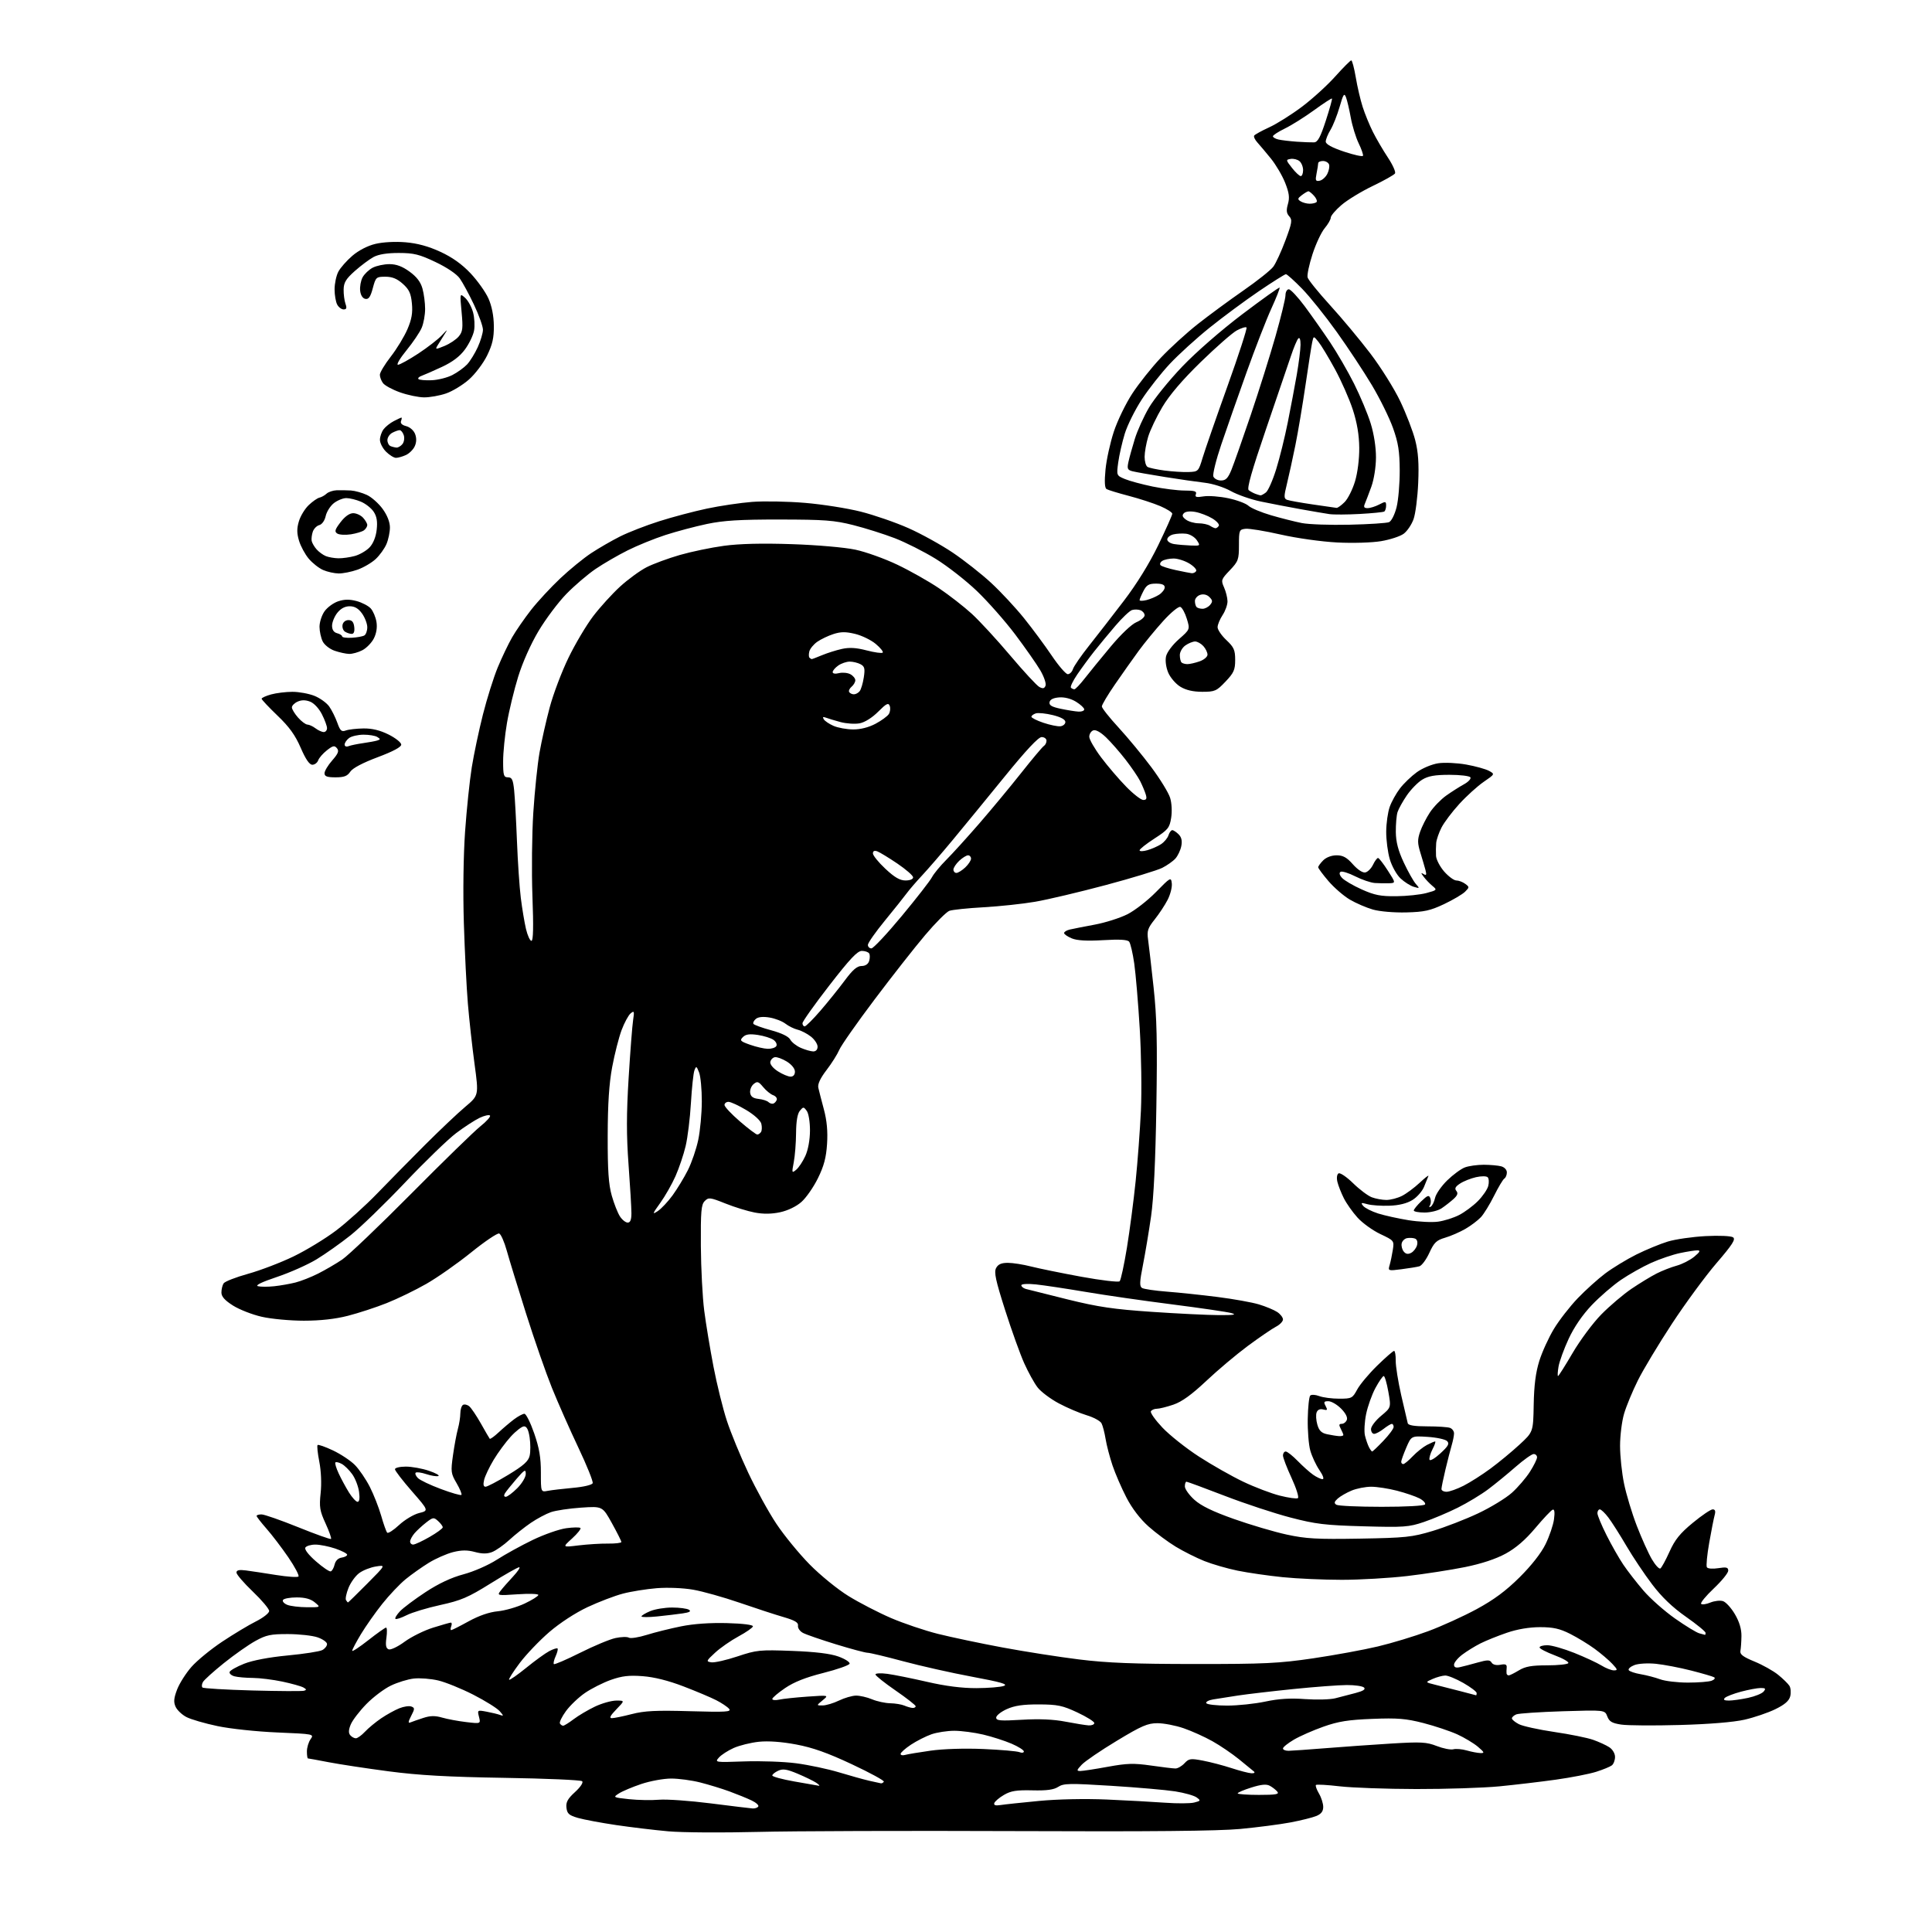 <?xml version="1.0" encoding="UTF-8" standalone="no"?>
<svg 
  version="1.1" 
  xmlns="http://www.w3.org/2000/svg" 
  xmlns:xlink="http://www.w3.org/1999/xlink" 
  xmlns:svg="http://www.w3.org/2000/svg"
  xmlns:rdf="http://www.w3.org/1999/02/22-rdf-syntax-ns#"
  xmlns:cc="http://creativecommons.org/ns#"
  xmlns:dc="http://purl.org/dc/elements/1.1/"
  viewBox="0 0 768 768"
  width="768"
  height="768"
>
<style>svg {background-color: white; }</style>"
<path stroke="none" fill="black" fill-rule="evenodd" d="M301.00,728.22C286.98,728.57 271.09,728.47 265.69,727.98C260.30,727.50 250.97,726.38 244.97,725.50C238.97,724.61 232.13,723.33 229.78,722.66C226.19,721.62 225.45,720.97 225.17,718.60C224.92,716.40 225.66,715.03 228.59,712.36C230.79,710.34 231.95,708.57 231.41,708.06C230.91,707.58 217.00,706.98 200.50,706.72C177.99,706.36 166.51,705.71 154.50,704.13C145.70,702.97 134.97,701.34 130.66,700.51C126.35,699.68 122.64,699.00 122.41,699.00C122.19,699.00 122.00,697.75 122.00,696.22C122.00,694.69 122.65,692.51 123.45,691.37C124.90,689.31 124.82,689.30 110.20,688.68C102.03,688.34 91.46,687.21 86.42,686.14C81.42,685.09 75.89,683.48 74.12,682.56C72.36,681.65 70.42,679.81 69.81,678.48C68.95,676.59 69.08,675.09 70.40,671.61C71.34,669.17 73.91,665.11 76.12,662.60C78.33,660.09 83.82,655.59 88.32,652.60C92.82,649.61 98.86,645.97 101.75,644.53C104.64,643.08 107.00,641.22 107.00,640.40C107.00,639.57 104.08,636.10 100.50,632.68C96.92,629.26 94.00,625.86 94.00,625.13C94.00,624.16 95.05,623.92 97.75,624.27C99.81,624.54 105.20,625.35 109.72,626.08C114.24,626.80 118.25,627.08 118.64,626.69C119.03,626.31 117.22,622.88 114.63,619.08C112.03,615.29 108.13,610.16 105.95,607.69C103.78,605.21 102.00,602.92 102.00,602.60C102.00,602.27 102.88,602.00 103.96,602.00C105.05,602.00 111.60,604.29 118.54,607.09C125.47,609.89 131.35,611.99 131.59,611.75C131.83,611.50 130.85,608.73 129.41,605.58C127.10,600.55 126.87,599.07 127.46,593.52C127.87,589.73 127.65,584.73 126.93,581.07C126.27,577.70 125.96,574.71 126.24,574.42C126.52,574.14 129.28,575.11 132.37,576.57C135.46,578.03 139.38,580.64 141.08,582.36C142.79,584.09 145.45,588.00 147.01,591.05C148.56,594.11 150.59,599.28 151.53,602.55C152.46,605.82 153.53,608.84 153.91,609.25C154.29,609.66 156.42,608.29 158.65,606.21C160.89,604.13 164.46,601.99 166.59,601.46C170.46,600.50 170.46,600.50 163.73,592.79C160.03,588.55 157.00,584.62 157.00,584.04C157.00,583.47 158.94,583.00 161.32,583.00C163.70,583.00 167.85,583.75 170.55,584.67C173.25,585.59 174.91,586.53 174.24,586.75C173.57,586.98 171.41,586.63 169.44,585.98C167.48,585.33 165.59,585.08 165.24,585.42C164.90,585.77 165.30,586.73 166.13,587.56C166.96,588.39 171.07,590.35 175.27,591.91C179.47,593.48 183.14,594.53 183.42,594.25C183.70,593.97 182.84,591.88 181.51,589.60C179.24,585.74 179.15,585.01 180.07,578.48C180.61,574.64 181.49,569.92 182.02,568.00C182.55,566.08 182.99,563.29 182.99,561.81C183.00,560.33 183.47,558.83 184.04,558.47C184.62,558.12 185.74,558.37 186.54,559.03C187.33,559.69 189.41,562.77 191.16,565.87C192.90,568.97 194.48,571.69 194.68,571.93C194.87,572.17 196.49,571.01 198.26,569.35C200.04,567.69 202.80,565.36 204.38,564.17C205.97,562.98 207.81,562.00 208.46,562.00C209.12,562.00 210.86,565.49 212.34,569.75C214.37,575.62 215.02,579.40 215.01,585.33C215.00,593.16 215.00,593.16 217.75,592.63C219.26,592.34 223.80,591.81 227.82,591.44C232.00,591.07 235.34,590.27 235.60,589.59C235.85,588.94 233.29,582.57 229.91,575.45C226.53,568.33 221.81,557.65 219.41,551.72C217.02,545.79 212.39,532.52 209.14,522.22C205.88,511.92 202.42,500.65 201.45,497.16C200.48,493.67 199.13,490.60 198.44,490.34C197.76,490.08 192.77,493.44 187.35,497.81C181.93,502.19 173.90,507.82 169.50,510.34C165.10,512.86 157.99,516.31 153.70,518.01C149.41,519.72 142.47,521.98 138.29,523.05C133.27,524.34 127.31,525.00 120.79,525.00C115.35,525.00 107.82,524.30 104.06,523.44C100.29,522.59 95.14,520.57 92.61,518.97C89.32,516.88 88.00,515.39 88.02,513.77C88.02,512.52 88.41,510.90 88.88,510.17C89.34,509.43 93.72,507.72 98.61,506.36C103.50,505.00 111.62,501.90 116.66,499.46C121.70,497.03 129.35,492.37 133.66,489.11C137.97,485.84 145.32,479.21 150.00,474.36C154.68,469.52 163.24,460.82 169.03,455.03C174.83,449.24 181.99,442.46 184.95,439.97C190.33,435.44 190.33,435.44 188.64,422.97C187.71,416.11 186.52,405.32 185.99,399.00C185.46,392.68 184.74,378.27 184.39,367.00C184.01,354.81 184.21,340.01 184.88,330.50C185.50,321.70 186.70,310.23 187.54,305.00C188.38,299.77 190.38,290.32 191.98,284.00C193.58,277.68 196.22,269.28 197.85,265.33C199.48,261.39 202.07,255.99 203.59,253.33C205.12,250.68 208.52,245.76 211.14,242.41C213.77,239.06 218.98,233.44 222.72,229.91C226.46,226.38 231.99,221.87 235.01,219.88C238.03,217.89 243.20,214.90 246.50,213.25C249.80,211.59 256.77,208.88 262.00,207.22C267.23,205.55 275.77,203.29 281.00,202.18C286.23,201.07 294.32,199.87 299.00,199.51C303.68,199.15 313.12,199.32 320.00,199.90C326.88,200.47 336.87,202.05 342.21,203.40C347.56,204.76 356.07,207.70 361.13,209.95C366.18,212.19 374.09,216.56 378.70,219.66C383.30,222.76 390.19,228.18 394.01,231.72C397.83,235.25 403.69,241.55 407.04,245.71C410.38,249.86 415.36,256.58 418.09,260.63C420.82,264.68 423.69,268.00 424.46,268.00C425.23,268.00 426.16,267.09 426.51,265.97C426.86,264.85 429.73,260.69 432.88,256.72C436.03,252.75 442.25,244.73 446.71,238.89C451.86,232.15 456.85,224.07 460.41,216.74C463.48,210.39 466.00,204.75 466.00,204.22C466.00,203.68 463.86,202.33 461.25,201.20C458.63,200.08 453.00,198.24 448.72,197.12C444.44,196.00 440.46,194.78 439.86,194.41C439.13,193.96 439.00,191.39 439.46,186.62C439.84,182.70 441.33,175.94 442.76,171.60C444.19,167.25 447.49,160.45 450.08,156.48C452.67,152.51 457.78,146.09 461.43,142.23C465.08,138.36 471.68,132.34 476.10,128.85C480.53,125.36 488.69,119.35 494.24,115.50C499.79,111.65 505.16,107.38 506.17,106.00C507.19,104.62 509.35,99.92 510.98,95.55C513.60,88.53 513.78,87.41 512.49,85.99C511.38,84.76 511.26,83.59 511.97,81.11C512.70,78.55 512.46,76.70 510.87,72.67C509.75,69.83 507.19,65.48 505.18,63.00C503.17,60.53 500.75,57.64 499.80,56.60C498.85,55.55 498.29,54.34 498.55,53.91C498.82,53.48 501.51,52.00 504.52,50.62C507.54,49.24 513.40,45.55 517.55,42.43C521.71,39.30 527.67,33.88 530.80,30.37C533.94,26.87 536.79,24.00 537.15,24.00C537.50,24.00 538.31,27.04 538.94,30.75C539.56,34.46 540.80,39.75 541.68,42.50C542.56,45.25 544.39,49.71 545.74,52.42C547.10,55.13 549.78,59.71 551.70,62.61C553.62,65.50 554.90,68.35 554.54,68.94C554.18,69.52 550.20,71.76 545.69,73.92C541.19,76.08 535.59,79.49 533.25,81.50C530.91,83.51 529.00,85.76 529.00,86.50C529.00,87.24 527.91,89.14 526.58,90.72C525.25,92.30 523.07,96.95 521.74,101.05C520.41,105.15 519.53,109.30 519.79,110.27C520.04,111.24 524.04,116.19 528.67,121.27C533.31,126.35 540.53,135.00 544.72,140.50C548.91,146.00 554.28,154.57 556.64,159.55C559.01,164.53 561.68,171.48 562.57,174.98C563.77,179.66 564.09,184.18 563.76,191.93C563.51,197.74 562.68,204.26 561.90,206.40C561.13,208.55 559.37,211.15 557.99,212.17C556.61,213.20 552.56,214.52 548.99,215.12C545.34,215.73 537.69,215.96 531.50,215.64C525.34,215.32 515.48,213.94 509.09,212.49C502.81,211.06 496.51,210.03 495.09,210.20C492.62,210.49 492.50,210.78 492.50,216.69C492.50,222.45 492.24,223.16 488.88,226.69C485.42,230.32 485.31,230.64 486.58,233.50C487.31,235.15 487.93,237.62 487.95,239.00C487.97,240.38 487.09,242.85 486.00,244.50C484.91,246.15 484.01,248.32 484.01,249.32C484.00,250.32 485.57,252.62 487.50,254.44C490.51,257.28 491.00,258.38 491.00,262.33C491.00,266.28 490.47,267.47 487.15,270.96C483.59,274.71 482.92,275.00 477.90,275.00C474.25,274.99 471.43,274.34 469.19,272.97C467.37,271.86 465.21,269.34 464.38,267.37C463.50,265.26 463.15,262.61 463.52,260.92C463.88,259.28 466.08,256.34 468.61,254.11C473.07,250.19 473.07,250.19 471.78,245.98C471.08,243.66 469.92,241.54 469.21,241.26C468.49,240.98 465.48,243.45 462.39,246.86C459.35,250.22 454.96,255.56 452.64,258.73C450.32,261.90 446.08,267.91 443.21,272.07C440.34,276.23 438.00,280.17 438.00,280.82C438.00,281.46 441.00,285.26 444.68,289.25C448.35,293.24 454.20,300.32 457.69,305.00C461.17,309.68 464.53,315.14 465.14,317.15C465.79,319.26 465.96,322.64 465.55,325.15C464.92,329.09 464.29,329.86 458.93,333.32C455.67,335.43 453.00,337.53 453.00,338.01C453.00,338.48 454.41,338.46 456.12,337.96C457.84,337.47 460.28,336.39 461.55,335.56C462.81,334.73 464.14,333.14 464.49,332.03C464.85,330.91 465.52,330.00 466.00,330.00C466.47,330.00 467.61,330.75 468.52,331.66C469.68,332.83 470.00,334.24 469.58,336.35C469.25,338.01 468.19,340.23 467.24,341.29C466.28,342.35 463.93,344.01 462.00,344.99C460.07,345.96 449.95,349.05 439.50,351.84C429.05,354.63 416.45,357.61 411.50,358.46C406.55,359.31 397.32,360.29 391.00,360.65C384.68,361.00 378.55,361.64 377.38,362.07C376.22,362.50 371.90,366.82 367.79,371.68C363.67,376.53 354.61,388.07 347.64,397.33C340.67,406.58 334.36,415.58 333.63,417.33C332.89,419.07 330.61,422.70 328.55,425.38C326.06,428.63 324.98,430.97 325.29,432.38C325.55,433.55 326.55,437.42 327.50,440.98C328.70,445.46 329.09,449.70 328.77,454.70C328.42,460.17 327.53,463.52 325.13,468.38C323.39,471.93 320.43,476.17 318.56,477.81C316.52,479.61 313.14,481.23 310.12,481.88C306.73,482.61 303.42,482.65 300.01,482.00C297.22,481.47 291.98,479.86 288.37,478.41C282.26,475.97 281.67,475.90 280.15,477.43C278.74,478.83 278.52,481.48 278.60,495.29C278.66,504.20 279.26,515.77 279.94,521.00C280.61,526.23 282.28,536.26 283.63,543.30C284.98,550.34 287.38,560.02 288.95,564.80C290.52,569.59 294.34,578.86 297.43,585.42C300.52,591.98 305.55,601.12 308.62,605.73C311.69,610.34 317.64,617.61 321.85,621.89C326.06,626.17 333.00,631.82 337.30,634.46C341.59,637.11 349.17,641.02 354.14,643.17C359.12,645.31 367.54,648.16 372.85,649.49C378.16,650.82 389.70,653.25 398.50,654.89C407.30,656.53 421.02,658.68 429.00,659.66C440.12,661.04 450.83,661.46 475.00,661.47C502.67,661.49 508.39,661.21 522.00,659.21C530.52,657.95 542.10,655.83 547.73,654.49C553.35,653.15 562.35,650.42 567.73,648.42C573.10,646.43 581.77,642.48 587.00,639.65C593.85,635.93 598.61,632.41 604.06,627.00C608.78,622.32 612.66,617.36 614.39,613.81C615.92,610.68 617.43,606.24 617.74,603.93C618.11,601.14 617.94,599.86 617.22,600.12C616.62,600.33 613.52,603.61 610.32,607.42C606.35,612.14 602.59,615.38 598.50,617.61C594.63,619.72 588.91,621.61 582.36,622.94C576.79,624.07 566.44,625.67 559.37,626.50C552.30,627.32 540.59,628.00 533.36,628.00C526.13,628.00 515.55,627.53 509.86,626.95C504.16,626.37 496.12,625.21 492.00,624.37C487.88,623.53 481.90,621.80 478.72,620.53C475.54,619.25 470.45,616.70 467.40,614.85C464.35,613.01 459.48,609.39 456.58,606.81C453.24,603.84 450.01,599.61 447.78,595.31C445.84,591.56 443.34,585.80 442.23,582.50C441.13,579.20 439.89,574.48 439.49,572.00C439.09,569.52 438.36,566.73 437.87,565.78C437.37,564.84 434.71,563.40 431.96,562.58C429.21,561.76 424.23,559.64 420.89,557.86C417.55,556.08 413.74,553.21 412.43,551.49C411.11,549.77 408.74,545.47 407.15,541.93C405.55,538.39 402.14,528.89 399.56,520.81C395.77,508.93 395.08,505.72 395.97,504.06C396.76,502.57 398.06,502.00 400.64,502.00C402.60,502.00 406.75,502.65 409.86,503.45C412.96,504.24 421.97,506.08 429.87,507.53C437.78,508.97 444.62,509.78 445.08,509.32C445.55,508.85 446.84,502.86 447.97,495.99C449.09,489.12 450.65,477.20 451.44,469.50C452.23,461.80 453.17,449.20 453.53,441.50C453.89,433.80 453.68,419.18 453.07,409.00C452.46,398.82 451.47,387.12 450.88,383.00C450.29,378.88 449.37,374.97 448.85,374.33C448.18,373.52 445.06,373.34 438.50,373.73C432.04,374.11 428.16,373.89 426.05,373.02C424.37,372.33 423.00,371.37 423.00,370.90C423.00,370.42 424.01,369.80 425.25,369.51C426.49,369.22 430.94,368.34 435.15,367.56C439.36,366.78 445.21,364.92 448.15,363.44C451.09,361.96 456.20,357.99 459.50,354.62C465.32,348.68 465.51,348.58 465.81,351.17C465.98,352.64 465.24,355.57 464.16,357.67C463.08,359.78 460.76,363.30 459.00,365.50C456.25,368.95 455.89,370.05 456.38,373.50C456.69,375.70 457.68,384.25 458.57,392.50C459.87,404.49 460.09,414.02 459.67,440.00C459.32,461.59 458.62,476.19 457.57,483.50C456.70,489.55 455.25,498.26 454.34,502.84C453.00,509.60 452.93,511.34 453.98,511.99C454.69,512.43 459.15,513.08 463.89,513.45C468.62,513.81 477.68,514.77 484.00,515.57C490.32,516.37 497.72,517.70 500.44,518.52C503.16,519.34 506.42,520.70 507.69,521.53C508.96,522.36 510.00,523.70 510.00,524.50C510.00,525.30 508.73,526.61 507.17,527.41C505.62,528.22 500.60,531.65 496.03,535.03C491.46,538.42 484.01,544.69 479.48,548.97C473.67,554.43 469.81,557.22 466.44,558.37C463.80,559.27 460.85,560.00 459.88,560.00C458.91,560.00 457.84,560.45 457.50,561.00C457.16,561.55 459.22,564.46 462.07,567.48C464.92,570.49 471.45,575.68 476.59,579.01C481.73,582.34 489.66,586.84 494.22,589.01C498.77,591.18 505.31,593.67 508.75,594.54C512.19,595.41 515.42,595.86 515.93,595.54C516.44,595.23 515.31,591.63 513.43,587.55C511.54,583.47 510.00,579.43 510.00,578.57C510.00,577.70 510.50,577.00 511.10,577.00C511.71,577.00 513.84,578.69 515.85,580.75C517.86,582.81 520.62,585.28 522.00,586.24C523.38,587.20 525.05,587.99 525.72,587.99C526.45,588.00 525.95,586.54 524.47,584.36C523.11,582.36 521.49,578.87 520.86,576.61C520.22,574.35 519.77,568.70 519.85,564.05C519.93,559.40 520.38,555.22 520.84,554.76C521.30,554.30 522.90,554.39 524.40,554.96C525.90,555.53 529.47,556.00 532.34,556.00C537.30,556.00 537.64,555.83 539.51,552.35C540.59,550.35 544.17,546.07 547.47,542.85C550.77,539.63 553.79,537.00 554.17,537.00C554.56,537.00 554.85,538.76 554.82,540.90C554.79,543.05 555.78,549.24 557.01,554.65C558.25,560.07 559.41,565.06 559.60,565.75C559.83,566.61 562.28,567.00 567.39,567.00C571.48,567.00 575.55,567.27 576.42,567.61C577.29,567.94 578.00,568.92 578.00,569.79C578.00,570.65 577.59,572.74 577.09,574.43C576.59,576.12 575.46,580.50 574.59,584.16C573.71,587.83 573.00,591.32 573.00,591.91C573.00,592.51 573.91,593.00 575.03,593.00C576.15,593.00 579.19,591.92 581.78,590.61C584.38,589.29 589.20,586.22 592.50,583.78C595.80,581.35 600.97,577.08 603.99,574.29C609.48,569.23 609.48,569.23 609.67,558.37C609.81,550.68 610.46,545.59 611.90,540.98C613.02,537.40 615.64,531.66 617.72,528.23C619.80,524.80 624.04,519.35 627.13,516.12C630.23,512.88 635.18,508.42 638.13,506.20C641.09,503.99 646.65,500.60 650.50,498.68C654.35,496.77 659.98,494.45 663.00,493.53C666.02,492.62 672.77,491.65 678.00,491.37C683.40,491.09 688.11,491.30 688.91,491.85C690.04,492.62 688.69,494.73 682.30,502.16C677.89,507.30 669.92,518.14 664.60,526.25C659.28,534.36 653.19,544.49 651.07,548.75C648.95,553.01 646.49,558.94 645.61,561.93C644.72,564.92 644.00,570.68 644.00,574.72C644.00,578.77 644.71,585.55 645.59,589.79C646.46,594.03 648.73,601.55 650.64,606.50C652.55,611.45 655.24,617.42 656.61,619.77C657.99,622.13 659.52,623.80 660.02,623.49C660.51,623.18 662.15,620.18 663.66,616.82C665.80,612.05 667.82,609.54 672.90,605.36C676.47,602.41 680.03,600.00 680.81,600.00C681.80,600.00 682.04,600.68 681.61,602.25C681.26,603.49 680.29,608.44 679.44,613.26C678.59,618.07 678.17,622.46 678.51,623.01C678.86,623.58 680.81,623.73 683.06,623.37C686.29,622.86 687.00,623.04 687.00,624.37C687.00,625.27 684.42,628.44 681.26,631.43C678.11,634.41 675.84,637.17 676.23,637.56C676.62,637.95 678.27,637.72 679.89,637.04C681.52,636.37 683.78,636.11 684.92,636.48C686.06,636.84 688.19,639.18 689.65,641.67C691.43,644.70 692.29,647.59 692.25,650.36C692.22,652.63 692.03,655.30 691.84,656.28C691.58,657.63 692.92,658.64 697.41,660.48C700.66,661.81 704.89,664.18 706.83,665.75C708.76,667.31 710.78,669.29 711.32,670.14C711.85,670.99 712.00,672.85 711.65,674.27C711.18,676.12 709.49,677.59 705.73,679.43C702.84,680.85 697.32,682.72 693.48,683.60C689.14,684.59 679.43,685.39 667.79,685.71C657.50,686.00 647.01,685.93 644.49,685.55C640.80,685.00 639.71,684.36 638.92,682.29C637.94,679.73 637.94,679.73 621.22,680.25C612.03,680.54 603.71,681.10 602.75,681.49C601.79,681.89 601.00,682.60 601.00,683.08C601.00,683.56 602.25,684.59 603.77,685.38C605.29,686.17 611.63,687.56 617.84,688.48C624.06,689.39 631.02,690.80 633.31,691.61C635.60,692.42 638.49,693.74 639.73,694.56C641.03,695.41 642.00,697.06 642.00,698.40C642.00,699.70 641.44,701.20 640.75,701.75C640.06,702.29 637.25,703.45 634.50,704.32C631.75,705.19 624.55,706.59 618.50,707.44C612.45,708.29 602.33,709.48 596.00,710.10C589.67,710.71 574.83,711.19 563.00,711.17C551.17,711.15 537.48,710.66 532.56,710.09C527.64,709.51 523.39,709.28 523.11,709.55C522.83,709.83 523.37,711.35 524.30,712.94C525.24,714.52 526.00,716.92 526.00,718.28C526.00,720.04 525.20,721.08 523.25,721.89C521.74,722.51 517.12,723.66 513.00,724.44C508.88,725.22 499.88,726.39 493.00,727.04C484.28,727.86 457.21,728.12 403.50,727.89C361.15,727.72 315.02,727.86 301.00,728.22zM299.19,718.89C300.12,718.95 301.13,718.60 301.43,718.11C301.73,717.62 300.52,716.53 298.74,715.69C296.96,714.84 293.02,713.24 290.00,712.13C286.98,711.02 281.74,709.42 278.36,708.56C274.98,707.70 269.78,707.00 266.80,707.00C263.82,707.00 258.49,707.97 254.94,709.16C251.40,710.35 247.39,712.04 246.04,712.91C243.61,714.47 243.68,714.51 250.04,715.20C253.59,715.58 258.98,715.68 262.00,715.42C265.02,715.17 274.25,715.82 282.50,716.87C290.75,717.92 298.26,718.83 299.19,718.89zM397.67,717.54C399.23,717.29 406.12,716.56 413.00,715.90C420.49,715.19 431.31,714.97 440.00,715.34C447.98,715.69 458.41,716.26 463.19,716.61C467.98,716.96 473.15,716.93 474.69,716.54C477.32,715.88 477.38,715.75 475.66,714.49C474.65,713.76 470.83,712.68 467.16,712.10C463.50,711.53 452.08,710.53 441.79,709.89C425.14,708.85 422.81,708.90 420.66,710.30C418.91,711.45 416.12,711.83 410.38,711.69C404.06,711.54 401.82,711.90 399.08,713.51C397.20,714.61 395.48,716.07 395.25,716.75C394.97,717.60 395.73,717.84 397.67,717.54zM500.41,713.50C507.22,713.50 508.62,713.25 507.75,712.20C507.15,711.48 505.81,710.43 504.76,709.87C503.39,709.14 501.36,709.33 497.43,710.57C494.44,711.50 492.00,712.55 492.00,712.89C492.00,713.22 495.79,713.50 500.41,713.50zM325.47,709.86C326.01,709.94 325.56,709.41 324.47,708.68C323.39,707.96 320.07,706.34 317.10,705.09C312.80,703.28 311.22,703.03 309.35,703.89C308.06,704.48 307.00,705.33 307.00,705.79C307.00,706.24 310.94,707.31 315.75,708.16C320.56,709.01 324.94,709.78 325.47,709.86zM350.19,708.90C350.57,708.95 351.09,708.66 351.34,708.25C351.60,707.84 345.89,704.72 338.65,701.33C329.00,696.80 323.10,694.70 316.50,693.46C310.74,692.38 305.40,691.99 301.66,692.38C298.44,692.72 293.94,693.83 291.66,694.85C289.37,695.87 286.72,697.59 285.77,698.66C284.07,700.58 284.21,700.60 295.85,700.19C302.34,699.96 311.67,700.29 316.58,700.94C321.48,701.59 329.10,703.20 333.50,704.53C337.90,705.86 343.30,707.36 345.50,707.87C347.70,708.38 349.81,708.84 350.19,708.90zM497.45,704.90C498.56,704.96 498.99,704.65 498.45,704.19C497.93,703.74 495.25,701.55 492.50,699.32C489.75,697.09 485.00,693.86 481.94,692.15C478.88,690.43 473.75,688.12 470.53,687.01C467.32,685.90 462.62,685.00 460.10,685.00C456.20,685.00 453.80,686.04 443.94,692.00C437.56,695.85 431.29,700.12 430.00,701.50C427.95,703.68 427.88,704.00 429.43,704.00C430.41,704.00 435.32,703.25 440.33,702.33C448.03,700.92 450.71,700.85 457.53,701.83C461.97,702.47 466.35,703.00 467.26,703.00C468.18,703.00 469.79,702.07 470.85,700.93C472.60,699.05 473.28,698.95 478.14,699.87C481.09,700.43 486.20,701.76 489.50,702.84C492.80,703.92 496.38,704.85 497.45,704.90zM359.75,697.62C360.71,697.34 365.28,696.57 369.90,695.92C374.90,695.21 383.42,694.94 390.90,695.26C397.83,695.56 404.29,696.12 405.25,696.51C406.21,696.90 407.00,696.77 407.00,696.23C407.00,695.69 404.79,694.29 402.08,693.13C399.38,691.97 394.31,690.34 390.83,689.52C387.35,688.70 382.19,688.02 379.38,688.01C376.56,688.01 372.44,688.64 370.22,689.42C368.01,690.20 364.35,692.06 362.10,693.55C359.84,695.05 358.00,696.69 358.00,697.20C358.00,697.71 358.79,697.90 359.75,697.62zM588.50,696.87C590.22,696.92 590.08,696.57 587.50,694.37C585.85,692.97 582.16,690.75 579.30,689.44C576.43,688.14 570.36,686.11 565.80,684.93C558.85,683.15 555.55,682.88 545.50,683.28C535.96,683.65 531.99,684.29 526.11,686.37C522.04,687.80 516.75,690.13 514.36,691.53C511.96,692.94 510.00,694.52 510.00,695.04C510.00,695.57 511.01,695.99 512.25,695.97C513.49,695.95 520.12,695.48 527.00,694.93C533.88,694.37 545.58,693.55 553.00,693.09C564.89,692.37 567.05,692.48 571.13,694.07C573.68,695.06 576.64,695.65 577.71,695.37C578.78,695.08 581.20,695.30 583.08,695.84C584.96,696.38 587.40,696.84 588.50,696.87zM141.45,691.00C142.11,691.00 143.74,689.83 145.08,688.39C146.41,686.96 149.30,684.57 151.50,683.07C153.70,681.58 156.95,679.78 158.73,679.07C160.51,678.35 162.66,678.04 163.52,678.37C164.91,678.90 164.91,679.28 163.45,682.09C162.24,684.45 162.16,685.09 163.17,684.68C163.90,684.38 166.19,683.58 168.25,682.91C171.05,681.99 172.95,681.96 175.75,682.77C177.81,683.37 182.11,684.17 185.30,684.55C191.10,685.24 191.10,685.24 190.41,682.48C189.72,679.76 189.76,679.73 193.43,680.42C195.47,680.80 197.90,681.39 198.82,681.73C200.27,682.26 200.25,682.05 198.63,680.21C197.60,679.04 192.88,676.09 188.13,673.66C183.38,671.24 177.10,668.69 174.16,668.00C171.23,667.32 166.88,666.98 164.50,667.25C162.13,667.51 158.00,668.78 155.34,670.07C152.68,671.35 148.30,674.66 145.62,677.41C142.93,680.16 140.16,683.78 139.45,685.45C138.56,687.58 138.48,688.88 139.21,689.75C139.78,690.44 140.79,691.00 141.45,691.00zM223.86,686.00C224.28,686.00 226.16,684.83 228.06,683.39C229.95,681.96 233.75,679.71 236.50,678.40C239.25,677.09 243.05,676.02 244.95,676.01C248.39,676.00 248.39,676.00 245.00,679.50C242.59,681.99 242.07,683.00 243.22,683.00C244.11,683.00 247.69,682.27 251.17,681.37C256.23,680.07 260.85,679.84 274.25,680.23C288.67,680.64 290.84,680.51 289.82,679.28C289.17,678.50 286.87,676.96 284.72,675.86C282.57,674.76 276.69,672.28 271.65,670.35C265.70,668.07 260.05,666.65 255.50,666.31C250.03,665.89 247.26,666.22 242.83,667.78C239.71,668.89 235.08,671.23 232.53,672.98C229.97,674.74 226.57,677.99 224.96,680.21C223.35,682.43 222.28,684.64 222.58,685.12C222.87,685.61 223.45,686.00 223.86,686.00zM432.75,685.87C433.99,685.94 435.00,685.52 435.00,684.94C435.00,684.35 431.96,682.46 428.25,680.72C422.37,677.97 420.40,677.56 412.97,677.53C406.69,677.51 403.34,678.00 400.22,679.40C397.90,680.45 396.00,681.96 396.00,682.77C396.00,684.01 397.63,684.14 406.25,683.63C413.14,683.22 418.80,683.47 423.50,684.38C427.35,685.12 431.51,685.79 432.75,685.87zM362.75,678.93C363.44,678.97 364.00,678.66 363.99,678.25C363.99,677.84 360.39,675.02 356.00,672.00C351.61,668.98 348.01,666.10 348.01,665.62C348.00,665.14 350.14,665.03 352.75,665.38C355.36,665.73 362.45,667.16 368.50,668.55C375.85,670.25 382.36,671.08 388.13,671.06C392.87,671.04 397.80,670.64 399.07,670.17C400.84,669.51 397.92,668.67 386.44,666.53C378.22,665.00 365.88,662.22 359.00,660.37C352.12,658.52 345.77,657.00 344.88,657.00C343.99,657.00 338.34,655.49 332.34,653.65C326.33,651.80 320.41,649.76 319.18,649.10C317.95,648.44 317.06,647.15 317.22,646.24C317.43,644.99 316.01,644.14 311.50,642.82C308.20,641.86 300.31,639.29 293.97,637.10C287.63,634.92 279.34,632.59 275.54,631.93C271.57,631.24 265.43,630.99 261.07,631.33C256.91,631.67 250.84,632.64 247.58,633.50C244.32,634.36 238.01,636.77 233.55,638.86C228.76,641.11 222.54,645.16 218.36,648.76C214.47,652.11 209.18,657.65 206.61,661.06C204.04,664.48 202.14,667.47 202.38,667.71C202.62,667.95 205.67,665.83 209.16,663.00C212.64,660.16 216.78,657.17 218.34,656.35C219.91,655.53 221.39,655.05 221.63,655.30C221.87,655.54 221.53,656.93 220.88,658.37C220.22,659.82 219.90,661.23 220.17,661.50C220.44,661.77 225.12,659.75 230.58,657.02C236.04,654.28 242.37,651.64 244.65,651.15C246.93,650.66 249.34,650.59 249.99,651.00C250.65,651.40 253.83,650.91 257.07,649.90C260.30,648.89 266.45,647.36 270.73,646.50C275.69,645.49 282.29,645.03 289.00,645.21C295.31,645.38 299.42,645.90 299.30,646.50C299.20,647.05 296.61,648.85 293.56,650.50C290.51,652.15 286.32,655.06 284.26,656.97C280.69,660.27 280.61,660.47 282.78,660.80C284.03,660.99 288.70,659.93 293.15,658.45C300.80,655.90 302.02,655.78 314.88,656.26C324.10,656.61 330.05,657.33 333.30,658.50C335.93,659.45 337.92,660.73 337.72,661.35C337.51,661.98 332.80,663.63 327.25,665.03C320.27,666.79 315.61,668.64 312.09,671.04C309.29,672.94 307.00,674.89 307.00,675.37C307.00,675.84 308.24,675.96 309.75,675.63C311.26,675.29 316.32,674.76 321.00,674.43C329.50,673.84 329.50,673.84 327.00,675.90C324.50,677.96 324.50,677.96 327.00,677.94C328.38,677.94 331.30,677.06 333.50,676.00C335.70,674.94 338.75,674.05 340.28,674.03C341.81,674.02 344.68,674.67 346.65,675.50C348.63,676.33 351.88,677.03 353.87,677.07C355.87,677.11 358.40,677.53 359.50,678.00C360.60,678.47 362.06,678.89 362.75,678.93zM487.81,678.00C492.04,678.00 498.88,677.28 503.00,676.40C508.30,675.27 512.95,674.98 518.84,675.42C523.43,675.75 528.83,675.60 530.84,675.08C532.86,674.56 536.47,673.62 538.88,672.99C541.87,672.21 542.93,671.53 542.23,670.83C541.66,670.26 538.57,669.81 535.35,669.83C532.13,669.84 522.60,670.56 514.16,671.42C505.73,672.28 495.83,673.44 492.16,673.99C488.50,674.54 484.02,675.24 482.22,675.55C480.42,675.85 479.21,676.53 479.53,677.05C479.85,677.57 483.58,678.00 487.81,678.00zM687.25,676.00C688.71,676.00 692.14,675.52 694.89,674.93C697.63,674.34 700.40,673.22 701.06,672.43C702.03,671.26 701.82,671.00 699.87,671.01C698.57,671.02 695.07,671.67 692.10,672.46C689.13,673.25 686.23,674.37 685.65,674.95C684.92,675.68 685.40,676.00 687.25,676.00zM586.75,673.90C586.89,673.96 587.00,673.56 587.00,673.02C587.00,672.48 584.64,670.69 581.75,669.03C578.86,667.37 575.60,666.03 574.50,666.05C573.40,666.07 571.15,666.68 569.50,667.41C566.50,668.72 566.50,668.72 570.50,669.71C572.70,670.26 577.20,671.41 580.50,672.26C583.80,673.11 586.61,673.85 586.75,673.90zM120.86,672.10C121.92,671.79 121.86,671.50 120.60,670.80C119.71,670.30 115.95,669.25 112.24,668.46C108.53,667.68 103.25,667.02 100.50,667.00C97.75,666.99 94.47,666.70 93.21,666.36C91.95,666.02 91.08,665.24 91.28,664.62C91.48,664.01 94.09,662.53 97.07,661.35C100.46,660.01 106.96,658.78 114.37,658.07C120.91,657.45 127.09,656.49 128.12,655.93C129.16,655.38 130.00,654.31 130.00,653.54C130.00,652.78 128.31,651.58 126.25,650.87C124.19,650.16 118.90,649.58 114.50,649.57C107.61,649.55 105.81,649.93 101.50,652.32C98.75,653.84 93.13,657.79 89.01,661.10C84.89,664.41 81.13,667.80 80.67,668.63C80.20,669.47 80.11,670.45 80.48,670.81C80.84,671.17 89.77,671.70 100.32,671.99C110.87,672.27 120.11,672.32 120.86,672.10zM671.00,668.86C675.12,668.86 679.37,668.52 680.43,668.10C681.50,667.69 681.93,667.08 681.41,666.75C680.88,666.42 676.76,665.22 672.26,664.07C667.76,662.92 661.47,661.72 658.29,661.39C654.98,661.06 651.29,661.28 649.69,661.90C648.14,662.50 647.13,663.41 647.45,663.91C647.76,664.41 649.90,665.14 652.21,665.53C654.51,665.92 658.00,666.83 659.95,667.55C661.90,668.27 666.88,668.86 671.00,668.86zM599.75,666.00C600.16,665.99 601.97,665.09 603.77,664.00C606.32,662.45 608.81,662.00 614.97,662.00C619.32,662.00 623.13,661.60 623.43,661.12C623.73,660.63 621.28,659.23 617.99,658.00C614.69,656.76 612.00,655.36 612.00,654.88C612.00,654.40 613.39,654.00 615.08,654.00C616.78,654.00 621.61,655.38 625.82,657.06C630.03,658.75 634.88,661.00 636.60,662.06C638.33,663.13 640.55,664.00 641.54,664.00C643.13,664.00 643.05,663.68 640.92,661.41C639.59,659.98 636.45,657.31 633.94,655.46C631.43,653.62 627.01,650.92 624.12,649.47C620.00,647.40 617.41,646.82 612.18,646.82C607.89,646.83 603.17,647.62 599.00,649.05C595.42,650.27 590.70,652.18 588.50,653.28C586.30,654.39 583.04,656.40 581.25,657.76C579.46,659.12 578.00,660.91 578.00,661.74C578.00,662.77 578.70,663.08 580.25,662.74C581.49,662.47 584.66,661.65 587.30,660.90C591.34,659.77 592.24,659.77 592.95,660.92C593.46,661.75 594.81,662.08 596.43,661.77C598.45,661.38 599.04,661.65 598.93,662.88C598.84,663.77 598.82,664.84 598.88,665.25C598.95,665.66 599.34,666.00 599.75,666.00zM146.38,652.02C149.89,649.26 153.08,647.00 153.47,647.00C153.86,647.00 153.92,648.82 153.61,651.04C153.19,654.04 153.42,655.22 154.50,655.64C155.31,655.95 158.16,654.59 160.84,652.61C163.53,650.64 168.60,648.13 172.11,647.03C175.63,645.93 178.82,645.02 179.22,645.01C179.61,645.01 179.68,645.67 179.36,646.50C179.05,647.33 179.04,648.00 179.36,648.00C179.67,648.00 182.79,646.43 186.29,644.50C190.39,642.25 194.50,640.83 197.87,640.51C200.74,640.24 205.55,638.85 208.55,637.44C211.55,636.02 214.00,634.48 214.00,634.02C214.00,633.56 210.29,633.44 205.75,633.75C197.75,634.30 197.54,634.26 198.95,632.41C199.74,631.36 201.97,628.81 203.90,626.75C205.83,624.69 206.94,623.00 206.38,623.00C205.81,623.00 200.69,625.91 194.99,629.46C186.08,635.02 183.28,636.21 175.06,638.01C169.80,639.16 163.75,640.99 161.61,642.08C159.47,643.16 157.48,643.81 157.19,643.52C156.90,643.23 157.70,641.88 158.98,640.53C160.25,639.17 164.83,635.74 169.15,632.90C174.39,629.46 179.42,627.10 184.26,625.81C188.33,624.72 194.13,622.18 197.50,620.01C200.80,617.88 207.21,614.35 211.75,612.16C216.29,609.97 222.29,607.87 225.07,607.49C227.85,607.11 230.40,607.07 230.73,607.40C231.06,607.73 229.57,609.60 227.42,611.56C223.50,615.12 223.50,615.12 230.00,614.32C233.57,613.89 238.86,613.56 241.75,613.60C244.64,613.63 247.00,613.35 247.00,612.96C247.00,612.58 245.31,609.22 243.25,605.50C239.50,598.74 239.50,598.74 231.00,599.31C226.32,599.63 220.93,600.43 219.00,601.10C217.07,601.77 213.47,603.69 211.00,605.37C208.53,607.06 204.67,610.11 202.44,612.17C200.21,614.22 197.12,616.38 195.59,616.97C193.62,617.72 191.62,617.71 188.75,616.93C185.77,616.13 183.47,616.15 180.10,616.99C177.57,617.63 173.25,619.53 170.50,621.21C167.75,622.90 163.57,625.86 161.22,627.78C158.87,629.71 154.69,634.12 151.94,637.58C149.19,641.03 145.38,646.46 143.47,649.62C141.56,652.79 140.00,655.75 140.00,656.21C140.00,656.66 142.87,654.78 146.38,652.02zM677.75,649.88C677.89,649.95 678.00,649.59 678.00,649.08C678.00,648.58 674.49,645.70 670.19,642.69C664.86,638.96 660.60,634.88 656.79,629.86C653.71,625.81 649.08,618.90 646.51,614.50C643.93,610.10 640.72,605.04 639.36,603.25C638.01,601.46 636.47,600.00 635.95,600.00C635.43,600.00 635.00,600.69 635.00,601.52C635.00,602.36 636.63,606.30 638.63,610.27C640.63,614.25 643.63,619.52 645.31,622.00C646.98,624.48 650.56,629.09 653.27,632.25C655.98,635.42 661.64,640.43 665.85,643.39C670.06,646.35 674.40,648.99 675.50,649.27C676.60,649.54 677.61,649.82 677.75,649.88zM261.25,642.56C257.81,642.91 255.00,642.90 255.00,642.55C255.00,642.19 256.56,641.25 258.47,640.45C260.38,639.65 264.31,639.01 267.22,639.02C270.12,639.02 273.12,639.42 273.88,639.91C274.85,640.52 274.11,640.95 271.38,641.35C269.25,641.66 264.69,642.21 261.25,642.56zM122.00,638.90C127.50,638.93 127.50,638.93 125.14,636.97C123.51,635.61 121.28,635.00 117.95,635.00C115.29,635.00 112.84,635.45 112.49,636.01C112.15,636.56 112.91,637.43 114.19,637.95C115.46,638.46 118.97,638.89 122.00,638.90zM138.33,637.00C138.45,637.00 141.89,633.64 145.97,629.53C153.39,622.06 153.39,622.06 149.44,622.70C147.27,623.04 144.28,624.22 142.80,625.32C141.31,626.41 139.39,629.07 138.53,631.22C137.67,633.37 137.22,635.55 137.54,636.07C137.86,636.58 138.22,637.00 138.33,637.00zM131.47,624.65C132.01,624.49 132.70,623.26 133.01,621.93C133.37,620.42 134.42,619.38 135.79,619.18C137.01,619.00 138.00,618.48 138.00,618.02C138.00,617.56 135.89,616.47 133.32,615.59C130.75,614.72 127.18,614.00 125.38,614.00C123.59,614.00 121.79,614.53 121.39,615.18C120.95,615.89 122.58,618.03 125.58,620.65C128.29,623.02 130.94,624.82 131.47,624.65zM164.25,613.99C164.94,613.99 167.86,612.63 170.75,610.97C173.64,609.31 176.00,607.59 176.00,607.13C176.00,606.68 175.17,605.56 174.15,604.64C172.42,603.07 172.13,603.11 169.40,605.23C167.81,606.47 165.73,608.39 164.78,609.49C163.84,610.60 163.05,612.06 163.03,612.75C163.01,613.44 163.56,614.00 164.25,613.99zM540.50,611.63C558.78,611.31 561.27,611.05 569.50,608.58C574.45,607.09 582.59,603.94 587.60,601.57C592.60,599.21 598.64,595.52 601.01,593.39C603.39,591.25 606.61,587.50 608.17,585.05C609.73,582.61 611.00,580.02 611.00,579.30C611.00,578.59 610.40,578.00 609.66,578.00C608.92,578.00 605.70,580.29 602.50,583.08C599.31,585.88 594.40,589.89 591.60,592.00C588.79,594.11 583.35,597.40 579.50,599.32C575.65,601.25 569.58,603.81 566.00,605.02C560.01,607.04 558.12,607.18 542.00,606.73C526.76,606.31 523.01,605.86 513.00,603.25C506.68,601.61 494.92,597.73 486.88,594.63C478.84,591.53 471.97,589.00 471.63,589.00C471.28,589.00 471.00,589.85 471.00,590.88C471.00,591.92 472.70,594.30 474.78,596.18C477.45,598.59 482.08,600.84 490.53,603.83C497.11,606.16 506.55,608.95 511.50,610.02C519.14,611.68 523.52,611.92 540.50,611.63zM549.19,598.98C558.76,598.99 566.13,598.59 566.47,598.04C566.80,597.52 565.79,596.43 564.24,595.62C562.68,594.82 558.67,593.45 555.31,592.58C551.96,591.71 547.35,591.00 545.07,591.00C542.80,591.00 539.28,591.69 537.25,592.54C535.23,593.38 532.76,594.81 531.76,595.71C530.36,596.98 530.24,597.54 531.23,598.16C531.93,598.61 540.01,598.98 549.19,598.98zM142.14,597.00C142.87,597.00 143.08,595.61 142.73,593.05C142.44,590.87 141.23,587.72 140.03,586.04C138.84,584.37 136.95,582.51 135.84,581.92C134.74,581.32 133.60,581.06 133.33,581.34C133.05,581.61 133.63,583.56 134.61,585.67C135.58,587.78 137.43,591.19 138.70,593.25C139.98,595.31 141.53,597.00 142.14,597.00zM201.05,595.00C201.68,595.00 203.73,593.47 205.60,591.60C207.48,589.72 209.00,587.18 209.00,585.92C209.00,583.91 208.55,584.16 205.25,587.97C203.19,590.36 201.14,592.91 200.70,593.65C200.22,594.47 200.36,595.00 201.05,595.00zM193.02,591.00C193.69,591.00 197.77,588.86 202.08,586.25C208.15,582.57 210.05,580.86 210.55,578.66C210.91,577.09 210.90,573.83 210.54,571.41C210.08,568.37 209.39,567.00 208.32,567.00C207.47,567.00 205.10,568.82 203.06,571.05C201.02,573.28 197.95,577.45 196.24,580.30C194.52,583.16 192.82,586.74 192.45,588.25C192.00,590.12 192.18,591.00 193.02,591.00zM557.81,582.00C558.26,582.00 559.95,580.61 561.56,578.91C563.18,577.21 565.72,575.19 567.20,574.41C568.69,573.63 570.16,573.00 570.48,573.00C570.79,573.00 570.34,574.38 569.46,576.07C568.59,577.76 568.05,579.64 568.25,580.25C568.46,580.87 570.40,579.74 572.56,577.75C575.73,574.84 576.25,573.88 575.25,572.86C574.56,572.16 571.08,571.41 567.51,571.18C561.03,570.77 561.03,570.77 559.01,575.47C557.91,578.05 557.00,580.58 557.00,581.08C557.00,581.59 557.37,582.00 557.81,582.00zM545.46,577.00C545.67,577.00 547.68,575.09 549.91,572.75C552.15,570.41 553.98,567.94 553.99,567.25C554.00,566.56 553.66,566.01 553.25,566.02C552.84,566.03 551.38,566.92 550.00,568.00C548.62,569.08 546.94,569.97 546.25,569.98C545.56,569.99 545.00,569.14 545.00,568.08C545.00,567.03 546.80,564.67 549.00,562.83C553.00,559.50 553.00,559.50 551.89,553.25C551.28,549.81 550.46,547.00 550.05,547.00C549.65,547.00 548.17,549.14 546.76,551.75C545.35,554.36 543.69,559.04 543.05,562.14C542.42,565.24 542.21,569.06 542.59,570.64C542.97,572.21 543.68,574.29 544.17,575.25C544.67,576.21 545.25,577.00 545.46,577.00zM532.25,570.88C533.21,570.95 534.00,570.75 534.00,570.43C534.00,570.12 533.53,569.00 532.96,567.93C532.17,566.44 532.26,566.00 533.36,566.00C534.14,566.00 535.06,565.29 535.39,564.42C535.77,563.44 534.89,561.74 533.08,559.92C531.47,558.31 529.20,557.00 528.04,557.00C526.28,557.00 526.10,557.31 526.95,558.90C527.81,560.52 527.67,560.73 525.99,560.29C524.73,559.96 523.79,560.37 523.38,561.44C523.03,562.36 523.15,564.55 523.66,566.30C524.35,568.71 525.30,569.65 527.54,570.13C529.17,570.48 531.29,570.82 532.25,570.88zM619.34,547.00C619.58,547.00 622.19,542.87 625.14,537.83C628.09,532.79 633.22,525.89 636.55,522.50C639.88,519.12 645.28,514.53 648.55,512.31C651.82,510.10 656.30,507.37 658.51,506.25C660.71,505.13 664.31,503.72 666.51,503.12C668.70,502.52 671.85,500.91 673.50,499.55C675.74,497.70 676.07,497.06 674.80,497.04C673.86,497.02 670.71,497.50 667.80,498.12C664.88,498.74 659.74,500.49 656.36,502.01C652.99,503.53 647.59,506.57 644.36,508.77C641.14,510.96 635.90,515.49 632.72,518.83C629.04,522.71 625.72,527.55 623.56,532.21C621.70,536.22 619.89,541.19 619.54,543.25C619.19,545.31 619.10,547.00 619.34,547.00zM484.50,522.78C490.51,522.81 491.75,522.61 489.50,521.97C487.85,521.51 477.27,519.96 466.00,518.52C454.73,517.09 439.20,514.85 431.50,513.54C423.80,512.24 414.91,510.90 411.75,510.57C408.40,510.23 406.00,510.38 406.00,510.92C406.00,511.44 406.79,512.09 407.75,512.37C408.71,512.64 416.21,514.52 424.40,516.54C436.57,519.55 442.72,520.45 457.90,521.48C468.13,522.18 480.10,522.76 484.50,522.78zM109.00,511.30C111.47,511.04 115.29,510.36 117.48,509.81C119.67,509.25 123.72,507.66 126.48,506.26C129.24,504.87 133.53,502.37 136.00,500.71C138.47,499.04 150.85,487.24 163.50,474.48C176.15,461.72 188.52,449.67 190.98,447.71C193.45,445.74 195.15,443.82 194.77,443.44C194.39,443.05 192.53,443.47 190.64,444.37C188.75,445.27 184.57,447.98 181.35,450.41C178.13,452.83 168.97,461.69 161.00,470.09C153.03,478.49 143.29,487.92 139.36,491.04C135.43,494.17 129.36,498.46 125.86,500.59C122.36,502.72 115.25,505.88 110.06,507.62C103.94,509.67 101.31,510.96 102.56,511.29C103.63,511.56 106.53,511.57 109.00,511.30zM557.10,504.54C551.78,505.22 551.72,505.20 552.41,502.86C552.79,501.56 553.36,498.85 553.67,496.84C554.23,493.21 554.18,493.14 548.71,490.56C545.67,489.12 541.58,486.17 539.63,484.01C537.68,481.86 535.23,478.38 534.19,476.30C533.14,474.21 531.99,471.29 531.64,469.81C531.26,468.24 531.45,466.84 532.09,466.44C532.70,466.07 535.29,467.82 537.85,470.32C540.41,472.83 543.77,475.36 545.32,475.94C546.86,476.52 549.47,477.00 551.11,477.00C552.76,477.00 555.54,476.28 557.30,475.39C559.06,474.50 562.24,472.14 564.38,470.14C566.51,468.14 568.05,466.95 567.81,467.50C567.57,468.05 566.80,469.95 566.10,471.72C565.40,473.50 563.32,475.88 561.47,477.02C559.26,478.38 556.15,479.16 552.31,479.29C549.12,479.41 545.18,479.13 543.58,478.69C541.04,477.98 540.82,478.07 541.90,479.38C542.59,480.21 545.26,481.56 547.83,482.38C550.40,483.19 555.83,484.39 559.90,485.05C563.97,485.70 569.26,485.96 571.65,485.63C574.05,485.31 577.79,484.13 579.98,483.01C582.16,481.90 585.53,479.41 587.46,477.47C589.39,475.54 591.26,472.81 591.61,471.41C591.97,470.00 591.86,468.46 591.38,467.98C590.88,467.48 588.86,467.47 586.73,467.95C584.65,468.42 581.81,469.55 580.41,470.47C578.52,471.70 578.14,472.46 578.92,473.40C579.69,474.34 579.38,475.21 577.74,476.68C576.51,477.78 574.39,479.43 573.03,480.34C571.67,481.25 568.63,482.00 566.28,482.00C563.92,482.00 562.00,481.63 562.00,481.19C562.00,480.74 563.34,479.09 564.97,477.53C567.47,475.13 568.04,474.94 568.56,476.29C568.90,477.18 568.84,478.45 568.43,479.11C567.98,479.84 568.11,480.05 568.77,479.64C569.36,479.28 570.13,477.71 570.47,476.15C570.81,474.60 572.98,471.48 575.29,469.22C577.61,466.96 580.77,464.64 582.32,464.06C583.86,463.48 587.24,463.01 589.82,463.01C592.39,463.02 595.51,463.30 596.75,463.63C598.04,463.98 599.00,465.01 599.00,466.06C599.00,467.06 598.55,468.16 598.00,468.50C597.45,468.84 595.62,471.91 593.93,475.31C592.24,478.71 589.88,482.56 588.68,483.85C587.48,485.14 584.70,487.23 582.50,488.51C580.30,489.78 576.68,491.36 574.45,492.01C571.00,493.02 570.07,493.92 568.18,498.04C566.96,500.70 565.18,503.10 564.23,503.37C563.28,503.64 560.07,504.16 557.10,504.54zM560.98,498.01C561.95,497.49 563.00,496.12 563.30,494.97C563.63,493.70 563.31,492.67 562.48,492.35C561.73,492.07 560.31,491.99 559.32,492.18C558.33,492.37 557.37,493.33 557.18,494.31C556.99,495.29 557.37,496.74 558.02,497.53C558.86,498.54 559.73,498.68 560.98,498.01zM249.52,486.00C250.56,486.00 251.00,484.89 251.00,482.25C251.00,480.19 250.49,471.52 249.86,463.00C249.00,451.30 249.01,442.85 249.89,428.50C250.53,418.05 251.33,407.71 251.67,405.51C252.21,401.94 252.11,401.67 250.67,402.85C249.80,403.58 248.18,406.58 247.08,409.51C245.99,412.44 244.31,419.03 243.35,424.17C242.12,430.77 241.60,438.77 241.57,451.50C241.54,465.31 241.92,470.85 243.19,475.30C244.09,478.49 245.56,482.20 246.44,483.55C247.32,484.90 248.71,486.00 249.52,486.00zM261.47,481.43C262.86,480.52 265.52,477.69 267.38,475.14C269.23,472.59 271.97,468.08 273.45,465.13C274.94,462.18 276.79,456.78 277.56,453.13C278.33,449.48 278.97,442.59 278.98,437.82C278.99,433.04 278.50,427.86 277.90,426.32C276.88,423.72 276.74,423.66 276.04,425.50C275.63,426.60 275.01,432.45 274.65,438.50C274.30,444.55 273.35,452.26 272.54,455.63C271.74,459.01 269.93,464.36 268.53,467.52C267.13,470.69 264.40,475.49 262.46,478.18C259.29,482.60 259.19,482.92 261.47,481.43zM316.49,465.00C317.50,464.18 319.14,461.70 320.14,459.50C321.24,457.07 321.96,453.12 321.98,449.44C321.99,446.01 321.44,442.61 320.70,441.60C319.46,439.91 319.32,439.91 317.95,441.56C317.00,442.71 316.48,445.75 316.45,450.40C316.42,454.31 316.01,459.52 315.53,462.00C314.71,466.28 314.76,466.43 316.49,465.00zM301.03,451.00C301.50,451.00 302.18,450.52 302.54,449.94C302.89,449.36 302.94,447.90 302.63,446.69C302.31,445.42 299.80,443.14 296.63,441.25C293.64,439.46 290.47,438.00 289.59,438.00C288.72,438.00 288.00,438.56 288.00,439.25C288.00,439.94 290.74,442.86 294.09,445.75C297.43,448.64 300.56,451.00 301.03,451.00zM307.40,438.70C307.94,438.52 308.55,437.84 308.77,437.19C308.99,436.54 308.34,435.71 307.33,435.35C306.32,434.99 304.54,433.54 303.37,432.12C301.51,429.88 301.03,429.73 299.57,430.94C298.65,431.70 298.04,433.26 298.20,434.41C298.42,435.91 299.35,436.59 301.50,436.83C303.15,437.01 304.93,437.57 305.46,438.09C305.99,438.60 306.86,438.88 307.40,438.70zM314.25,427.98C315.34,427.99 316.00,427.24 316.00,425.99C316.00,424.79 314.68,423.16 312.75,421.97C310.96,420.88 308.83,420.10 308.01,420.25C307.19,420.40 306.38,421.25 306.21,422.13C306.03,423.07 307.28,424.62 309.20,425.85C311.02,427.02 313.29,427.97 314.25,427.98zM323.25,417.96C324.32,417.98 325.00,417.26 325.00,416.07C325.00,415.01 323.80,413.20 322.34,412.05C320.87,410.90 318.51,409.67 317.09,409.33C315.66,408.98 313.47,407.90 312.22,406.93C310.97,405.96 308.14,404.86 305.94,404.49C303.34,404.05 301.42,404.24 300.48,405.02C299.68,405.68 299.24,406.57 299.50,407.00C299.76,407.42 302.93,408.57 306.54,409.55C310.71,410.68 313.48,412.03 314.13,413.24C314.70,414.30 316.58,415.78 318.33,416.54C320.07,417.30 322.29,417.94 323.25,417.96zM305.19,416.92C306.67,416.96 308.20,416.48 308.59,415.85C308.99,415.21 308.50,414.11 307.52,413.39C306.53,412.67 303.73,411.78 301.28,411.41C297.95,410.92 296.44,411.13 295.31,412.26C293.97,413.60 294.27,413.93 298.15,415.30C300.54,416.15 303.71,416.88 305.19,416.92zM319.88,408.00C320.36,408.00 323.18,405.19 326.15,401.75C329.12,398.31 333.46,392.91 335.81,389.75C338.93,385.53 340.70,384.00 342.47,384.00C343.98,384.00 345.10,383.27 345.50,382.01C345.84,380.91 345.85,379.56 345.51,379.01C345.16,378.45 343.85,378.00 342.59,378.00C340.83,378.00 337.83,381.19 329.65,391.75C323.79,399.31 319.00,406.06 319.00,406.75C319.00,407.44 319.40,408.00 319.88,408.00zM346.40,377.00C347.17,377.00 352.60,371.20 358.48,364.11C364.36,357.03 369.76,350.09 370.48,348.69C371.21,347.30 373.76,344.20 376.15,341.81C378.54,339.42 384.44,332.92 389.26,327.37C394.08,321.81 401.60,312.74 405.98,307.21C410.35,301.68 414.40,296.87 414.97,296.52C415.53,296.17 416.00,295.23 416.00,294.44C416.00,293.65 415.13,293.00 414.06,293.00C412.77,293.00 407.87,298.24 399.33,308.75C392.29,317.41 382.98,328.77 378.64,334.00C374.30,339.23 368.86,345.52 366.54,348.00C364.22,350.48 361.47,353.68 360.41,355.12C359.36,356.56 355.46,361.44 351.75,365.97C348.04,370.50 345.00,374.83 345.00,375.60C345.00,376.37 345.63,377.00 346.40,377.00zM211.26,374.00C211.98,374.00 212.11,368.46 211.65,356.25C211.29,346.49 211.45,331.52 212.00,323.00C212.55,314.48 213.66,303.74 214.47,299.15C215.28,294.55 217.11,286.45 218.53,281.15C219.95,275.84 223.30,267.00 225.97,261.50C228.63,256.00 233.05,248.56 235.77,244.98C238.50,241.39 243.32,236.08 246.50,233.17C249.68,230.27 254.44,226.80 257.08,225.46C259.72,224.12 265.62,221.95 270.19,220.63C274.76,219.31 282.67,217.66 287.76,216.97C293.96,216.13 302.87,215.91 314.76,216.31C324.78,216.64 335.76,217.60 340.00,218.50C344.12,219.37 351.63,222.06 356.68,224.47C361.74,226.88 369.19,231.09 373.25,233.83C377.32,236.57 383.18,241.14 386.29,243.98C389.40,246.83 396.30,254.31 401.62,260.62C406.95,266.93 412.14,272.54 413.17,273.09C414.57,273.84 415.17,273.71 415.62,272.56C415.94,271.71 415.00,268.97 413.53,266.45C412.05,263.94 407.56,257.52 403.55,252.19C399.53,246.86 392.67,239.09 388.30,234.91C383.94,230.74 376.57,224.99 371.94,222.14C367.31,219.29 360.01,215.61 355.72,213.95C351.43,212.30 344.00,209.95 339.21,208.74C331.66,206.83 327.77,206.54 310.00,206.52C294.06,206.50 287.61,206.90 281.00,208.29C276.32,209.28 268.90,211.25 264.50,212.68C260.10,214.11 253.35,216.85 249.50,218.78C245.65,220.70 239.91,224.03 236.75,226.17C233.59,228.32 228.36,232.79 225.14,236.10C221.91,239.42 216.94,246.04 214.09,250.82C211.00,255.99 207.73,263.34 205.98,269.00C204.37,274.23 202.36,282.50 201.53,287.38C200.69,292.27 200.00,299.13 200.00,302.63C200.00,308.25 200.23,309.00 201.93,309.00C203.52,309.00 203.95,309.92 204.39,314.25C204.68,317.14 205.18,326.19 205.50,334.36C205.82,342.54 206.50,352.66 207.02,356.86C207.54,361.06 208.47,366.64 209.08,369.25C209.70,371.86 210.67,374.00 211.26,374.00zM559.00,362.70C554.20,362.82 548.44,362.33 545.78,361.57C543.18,360.83 539.05,359.05 536.61,357.62C534.17,356.19 530.33,352.87 528.09,350.26C525.85,347.64 524.01,345.16 524.01,344.75C524.00,344.34 524.90,343.10 526.00,342.00C527.20,340.80 529.33,340.00 531.32,340.00C533.86,340.00 535.37,340.83 537.80,343.58C539.68,345.70 541.68,347.02 542.72,346.81C543.69,346.63 545.08,345.24 545.80,343.74C546.52,342.23 547.42,341.03 547.80,341.06C548.19,341.09 549.93,343.34 551.67,346.06C554.85,351.00 554.85,351.00 552.17,351.11C550.70,351.16 548.16,351.12 546.52,351.01C544.88,350.89 541.38,349.70 538.73,348.36C536.09,347.02 533.46,346.21 532.90,346.56C532.25,346.96 532.46,347.86 533.49,348.99C534.38,349.97 537.89,352.03 541.30,353.56C546.41,355.85 548.83,356.33 555.06,356.26C559.22,356.22 564.60,355.65 567.01,355.00C571.28,353.85 571.35,353.77 569.41,352.16C568.31,351.25 566.76,349.63 565.96,348.56C564.77,346.98 564.76,346.77 565.90,347.46C566.99,348.12 567.15,347.78 566.66,345.90C566.31,344.58 565.39,341.45 564.62,338.95C563.46,335.18 563.44,333.77 564.51,330.66C565.22,328.59 566.98,325.12 568.42,322.94C569.86,320.77 572.78,317.75 574.92,316.24C577.05,314.73 580.22,312.72 581.96,311.76C583.71,310.80 584.85,309.56 584.51,309.01C584.16,308.45 580.42,308.00 576.19,308.00C570.37,308.01 567.73,308.47 565.35,309.93C563.62,310.98 560.87,313.80 559.24,316.17C557.61,318.55 555.94,321.56 555.53,322.86C555.13,324.16 554.83,327.70 554.86,330.73C554.91,334.71 555.79,338.10 558.02,342.86C559.72,346.49 561.88,350.32 562.81,351.37C564.43,353.19 564.40,353.23 562.00,352.52C560.62,352.11 558.25,350.61 556.73,349.18C555.20,347.75 553.29,344.34 552.48,341.61C551.66,338.87 551.02,333.91 551.04,330.57C551.07,327.23 551.69,322.81 552.43,320.75C553.16,318.68 554.99,315.39 556.49,313.43C557.98,311.47 561.00,308.57 563.19,306.98C565.41,305.37 569.18,303.80 571.72,303.41C574.24,303.04 579.24,303.27 582.89,303.93C586.53,304.58 590.57,305.71 591.89,306.42C594.27,307.72 594.27,307.72 589.79,310.80C587.32,312.50 582.96,316.45 580.10,319.58C577.25,322.70 574.06,326.93 573.02,328.97C571.98,331.00 571.03,333.76 570.91,335.09C570.79,336.41 570.76,338.72 570.84,340.22C570.93,341.71 572.40,344.52 574.10,346.47C575.81,348.41 577.97,350.00 578.91,350.00C579.85,350.00 581.43,350.59 582.42,351.32C584.15,352.59 584.15,352.71 582.38,354.48C581.36,355.49 577.60,357.71 574.02,359.41C568.53,362.00 566.15,362.52 559.00,362.70zM359.96,350.00C361.74,350.00 362.99,349.48 362.98,348.75C362.96,348.06 360.15,345.61 356.73,343.29C353.30,340.97 349.71,338.79 348.75,338.43C347.58,338.00 347.00,338.28 347.00,339.26C347.00,340.06 349.23,342.81 351.96,345.36C355.61,348.78 357.72,350.00 359.96,350.00zM380.19,347.00C380.84,347.00 382.41,346.02 383.69,344.83C384.96,343.63 386.00,342.05 386.00,341.33C386.00,340.60 385.47,340.00 384.81,340.00C384.16,340.00 382.59,340.98 381.31,342.17C380.04,343.37 379.00,344.95 379.00,345.67C379.00,346.40 379.53,347.00 380.19,347.00zM454.48,318.00C455.74,318.00 455.97,317.46 455.44,315.75C455.06,314.51 454.06,312.15 453.23,310.50C452.39,308.85 449.79,305.02 447.45,302.00C445.11,298.98 441.61,294.98 439.67,293.12C437.46,291.00 435.54,289.96 434.57,290.34C433.70,290.67 433.00,291.81 433.00,292.87C433.00,293.93 435.13,297.63 437.72,301.08C440.32,304.54 444.78,309.76 447.64,312.68C450.49,315.61 453.57,318.00 454.48,318.00zM133.38,309.00C130.01,309.00 129.00,308.63 129.00,307.38C129.00,306.49 130.37,304.20 132.05,302.29C134.45,299.55 134.85,298.53 133.94,297.43C132.96,296.25 132.33,296.39 129.94,298.27C128.38,299.49 126.82,301.29 126.48,302.25C126.14,303.21 125.10,304.00 124.16,304.00C123.00,304.00 121.50,301.81 119.53,297.25C117.35,292.22 115.00,288.96 110.30,284.46C106.84,281.14 104.00,278.12 104.00,277.76C104.00,277.39 105.69,276.63 107.75,276.05C109.81,275.48 113.63,275.01 116.23,275.01C118.83,275.00 122.77,275.73 124.99,276.61C127.21,277.50 129.86,279.41 130.88,280.86C131.90,282.31 133.34,285.21 134.09,287.31C135.23,290.51 135.77,291.00 137.47,290.38C138.59,289.97 141.75,289.61 144.50,289.57C147.94,289.53 151.06,290.29 154.50,292.00C157.25,293.38 159.50,295.17 159.50,296.00C159.50,296.97 156.22,298.72 150.11,301.01C144.19,303.23 140.18,305.35 139.24,306.76C138.08,308.51 136.80,309.00 133.38,309.00zM138.59,296.60C139.46,296.27 142.05,295.73 144.34,295.41C146.63,295.09 149.16,294.62 149.97,294.36C151.27,293.95 151.27,293.78 149.97,292.96C149.16,292.45 146.70,292.04 144.50,292.05C142.30,292.06 139.71,292.66 138.75,293.39C137.79,294.12 137.00,295.28 137.00,295.97C137.00,296.70 137.66,296.96 138.59,296.60zM128.69,291.00C129.41,291.00 130.00,290.31 130.00,289.46C130.00,288.61 129.08,286.12 127.96,283.92C126.77,281.59 124.80,279.49 123.24,278.90C121.41,278.20 119.84,278.21 118.28,278.92C117.03,279.49 116.01,280.53 116.03,281.23C116.05,281.93 117.15,283.74 118.48,285.25C119.81,286.76 121.49,288.01 122.20,288.03C122.92,288.05 124.37,288.72 125.44,289.53C126.51,290.34 127.97,291.00 128.69,291.00zM339.09,289.96C342.01,289.99 345.26,289.17 348.01,287.72C350.38,286.46 352.77,284.72 353.32,283.85C353.87,282.98 354.03,281.53 353.68,280.61C353.16,279.24 352.36,279.64 349.08,282.92C346.68,285.32 343.77,287.14 341.72,287.53C339.85,287.88 336.42,287.65 334.10,287.03C331.77,286.40 329.15,285.61 328.27,285.27C327.15,284.84 326.91,285.04 327.46,285.93C327.89,286.63 329.65,287.81 331.37,288.56C333.09,289.31 336.57,289.94 339.09,289.96zM421.50,288.71C422.60,288.59 423.50,287.82 423.50,287.00C423.50,286.03 421.73,285.06 418.50,284.26C415.75,283.58 412.71,283.28 411.75,283.58C410.79,283.89 410.00,284.49 410.00,284.92C410.00,285.35 412.14,286.43 414.75,287.31C417.36,288.19 420.40,288.82 421.50,288.71zM428.75,282.88C429.99,282.95 431.00,282.54 431.00,281.99C431.00,281.43 429.54,280.07 427.75,278.96C425.74,277.72 423.16,277.06 421.01,277.23C418.72,277.41 417.41,278.06 417.21,279.13C416.98,280.36 418.10,281.01 421.70,281.76C424.34,282.31 427.51,282.82 428.75,282.88zM339.44,276.00C340.16,276.00 341.20,275.44 341.74,274.75C342.28,274.06 343.02,271.60 343.37,269.29C343.91,265.75 343.70,264.91 342.07,264.04C341.00,263.47 339.08,263.00 337.79,263.00C336.50,263.00 334.44,263.70 333.22,264.56C332.00,265.41 331.00,266.59 331.00,267.17C331.00,267.79 332.02,267.96 333.52,267.58C334.91,267.24 336.93,267.43 338.02,268.01C339.11,268.59 340.00,269.67 340.00,270.41C340.00,271.15 339.33,272.31 338.51,272.99C337.69,273.67 337.27,274.63 337.57,275.11C337.87,275.60 338.71,276.00 339.44,276.00zM427.08,274.00C427.49,274.00 429.32,272.09 431.14,269.75C432.96,267.41 437.60,261.72 441.46,257.10C445.56,252.18 449.82,248.14 451.73,247.34C453.53,246.59 455.00,245.35 455.00,244.59C455.00,243.83 454.26,242.93 453.36,242.58C452.46,242.24 450.94,242.20 449.99,242.50C449.03,242.81 446.05,245.63 443.37,248.78C440.68,251.92 436.88,256.52 434.92,259.00C432.96,261.48 429.95,265.58 428.22,268.12C426.49,270.67 425.36,273.03 425.71,273.37C426.05,273.72 426.67,274.00 427.08,274.00zM472.02,264.00C472.94,264.00 475.12,263.51 476.85,262.90C478.58,262.30 480.00,261.10 480.00,260.23C480.00,259.37 479.26,257.83 478.35,256.83C477.43,255.82 475.96,255.00 475.07,255.00C474.18,255.00 472.44,255.70 471.22,256.56C470.00,257.41 469.00,259.14 469.00,260.39C469.00,261.64 469.30,262.97 469.67,263.33C470.03,263.70 471.09,264.00 472.02,264.00zM322.70,262.00C322.90,262.00 324.73,261.30 326.77,260.45C328.81,259.60 332.34,258.48 334.62,257.97C337.64,257.30 340.32,257.45 344.52,258.55C347.69,259.37 350.56,259.77 350.89,259.43C351.23,259.08 349.98,257.53 348.12,255.97C346.26,254.41 342.57,252.62 339.91,251.98C336.18,251.08 334.22,251.10 331.29,252.05C329.21,252.72 326.32,254.11 324.87,255.12C323.43,256.13 322.01,257.85 321.73,258.92C321.45,260.00 321.47,261.14 321.78,261.44C322.08,261.75 322.50,262.00 322.70,262.00zM138.80,259.94C137.53,259.91 134.94,259.35 133.03,258.69C131.11,258.04 128.99,256.38 128.29,255.00C127.60,253.62 127.02,250.99 127.01,249.15C127.01,247.31 127.91,244.53 129.02,242.98C130.13,241.42 132.57,239.64 134.45,239.02C136.90,238.21 138.98,238.19 141.78,238.94C143.92,239.52 146.45,240.84 147.38,241.87C148.32,242.91 149.34,245.31 149.65,247.22C150.01,249.45 149.63,251.81 148.59,253.83C147.70,255.55 145.65,257.65 144.03,258.48C142.42,259.32 140.06,259.97 138.80,259.94zM139.85,253.52C141.97,253.40 144.22,252.98 144.85,252.59C145.48,252.20 146.00,250.74 146.00,249.35C146.00,247.95 145.07,245.50 143.93,243.90C142.47,241.86 141.02,241.00 139.00,241.00C137.11,241.00 135.45,241.89 134.07,243.63C132.93,245.08 132.00,247.38 132.00,248.73C132.00,250.35 132.68,251.37 134.00,251.71C135.10,252.00 136.00,252.57 136.00,252.98C136.00,253.40 137.73,253.64 139.85,253.52zM139.82,251.98C139.09,251.98 137.89,251.58 137.15,251.11C136.41,250.64 135.97,249.41 136.17,248.38C136.37,247.29 137.36,246.50 138.51,246.50C139.94,246.50 140.59,247.28 140.82,249.25C141.02,251.02 140.67,251.99 139.82,251.98zM478.04,242.00C478.99,242.00 480.33,241.30 481.04,240.45C482.10,239.17 482.05,238.63 480.78,237.35C479.80,236.37 478.44,236.04 477.11,236.46C475.95,236.83 475.00,237.93 475.00,238.90C475.00,239.87 475.30,240.97 475.67,241.33C476.03,241.70 477.10,242.00 478.04,242.00zM455.75,238.54C457.26,238.17 459.51,237.21 460.75,236.41C461.99,235.61 463.00,234.29 463.00,233.48C463.00,232.46 461.92,232.00 459.53,232.00C456.69,232.00 455.77,232.54 454.53,234.95C453.69,236.57 453.00,238.20 453.00,238.56C453.00,238.92 454.24,238.91 455.75,238.54zM134.62,227.96C132.91,227.94 130.13,227.32 128.45,226.59C126.77,225.86 124.20,223.84 122.73,222.09C121.26,220.34 119.52,217.13 118.87,214.95C117.97,211.97 117.96,210.07 118.82,207.21C119.44,205.12 121.20,202.23 122.73,200.78C124.25,199.33 126.16,198.00 126.98,197.82C127.79,197.64 129.06,196.94 129.80,196.25C130.54,195.56 132.35,194.95 133.82,194.89C135.29,194.84 137.85,194.88 139.50,194.98C141.15,195.09 144.01,195.89 145.87,196.76C147.72,197.63 150.53,200.13 152.12,202.32C153.94,204.84 155.00,207.54 155.00,209.68C155.00,211.54 154.38,214.51 153.62,216.28C152.87,218.05 150.95,220.72 149.36,222.21C147.77,223.70 144.51,225.61 142.11,226.46C139.71,227.31 136.34,227.98 134.62,227.96zM473.69,227.86C474.35,227.94 475.16,227.56 475.49,227.02C475.83,226.47 474.61,225.13 472.80,224.02C470.98,222.91 468.15,222.01 466.50,222.02C464.85,222.03 462.84,222.45 462.03,222.96C461.22,223.47 460.92,224.25 461.36,224.70C461.80,225.14 464.49,226.00 467.33,226.61C470.17,227.22 473.04,227.79 473.69,227.86zM134.50,221.93C136.15,221.96 139.11,221.54 141.07,221.00C143.04,220.45 145.68,218.91 146.94,217.56C148.36,216.05 149.43,213.40 149.74,210.58C150.11,207.31 149.78,205.31 148.55,203.44C147.61,202.00 145.32,200.20 143.45,199.42C141.59,198.64 138.99,198.00 137.67,198.00C136.35,198.00 134.12,198.91 132.71,200.01C131.30,201.12 129.85,203.42 129.47,205.13C129.07,206.95 128.01,208.45 126.93,208.73C125.90,209.00 124.74,210.18 124.34,211.36C123.94,212.54 123.74,214.18 123.89,215.00C124.05,215.82 124.93,217.34 125.84,218.37C126.75,219.40 128.40,220.60 129.50,221.05C130.60,221.50 132.85,221.90 134.50,221.93zM473.37,216.85C477.17,217.00 477.22,216.96 475.76,214.75C474.94,213.51 473.03,212.35 471.52,212.17C470.00,211.99 467.69,212.11 466.38,212.44C465.07,212.77 464.00,213.67 464.00,214.45C464.00,215.23 465.24,216.05 466.75,216.28C468.26,216.51 471.24,216.77 473.37,216.85zM139.50,212.40C137.30,212.74 134.86,212.60 134.07,212.09C132.89,211.32 133.11,210.54 135.37,207.58C137.10,205.31 138.94,204.00 140.40,204.00C141.66,204.00 143.43,204.82 144.35,205.83C145.26,206.83 146.00,208.13 146.00,208.71C146.00,209.28 145.44,210.21 144.75,210.76C144.06,211.32 141.70,212.05 139.50,212.40zM483.19,209.98C483.57,209.99 484.16,209.56 484.49,209.02C484.83,208.47 483.67,207.16 481.93,206.10C480.19,205.05 477.18,203.88 475.25,203.52C473.10,203.12 471.31,203.30 470.62,204.00C469.79,204.84 470.00,205.51 471.44,206.57C472.51,207.36 474.76,208.01 476.44,208.02C478.12,208.02 480.18,208.47 481.00,209.00C481.82,209.53 482.81,209.98 483.19,209.98zM536.50,208.58C544.20,208.41 551.25,207.95 552.17,207.56C553.11,207.16 554.40,204.60 555.15,201.67C555.87,198.83 556.43,192.22 556.41,187.00C556.37,179.39 555.84,176.04 553.75,170.16C552.31,166.12 548.55,158.47 545.38,153.16C542.21,147.85 535.93,138.32 531.41,132.00C526.89,125.67 520.67,117.91 517.58,114.75C514.49,111.59 511.61,109.00 511.17,109.00C510.74,109.00 505.90,112.05 500.41,115.77C494.92,119.50 486.12,126.01 480.86,130.24C475.60,134.47 468.46,140.96 465.00,144.66C461.54,148.36 456.52,154.73 453.86,158.82C451.19,162.91 448.16,169.01 447.12,172.38C446.09,175.74 444.92,180.87 444.52,183.76C443.81,189.02 443.81,189.02 447.15,190.42C448.99,191.19 453.97,192.53 458.21,193.41C462.45,194.28 468.17,195.00 470.93,195.00C474.90,195.00 475.82,195.30 475.38,196.45C474.93,197.61 475.54,197.79 478.43,197.32C480.41,197.00 484.83,197.33 488.26,198.06C491.69,198.78 495.30,200.13 496.29,201.06C497.28,201.98 501.34,203.68 505.30,204.84C509.26,205.99 514.75,207.38 517.50,207.92C520.25,208.46 528.80,208.76 536.50,208.58zM540.50,204.31C535.55,204.58 530.15,204.61 528.50,204.37C526.85,204.13 521.67,203.25 517.00,202.41C512.33,201.57 505.24,200.21 501.26,199.38C497.27,198.55 491.87,196.67 489.26,195.20C486.60,193.71 482.07,192.26 479.00,191.91C475.98,191.56 468.80,190.53 463.05,189.61C457.30,188.69 451.54,187.67 450.25,187.35C448.20,186.83 447.98,186.35 448.57,183.63C448.94,181.91 450.08,177.80 451.10,174.50C452.11,171.20 454.65,165.60 456.72,162.06C458.80,158.52 464.75,151.17 469.95,145.73C475.43,139.99 485.47,131.24 493.85,124.90C501.80,118.89 508.46,114.13 508.66,114.33C508.86,114.53 507.40,118.25 505.41,122.60C503.42,126.94 498.97,138.38 495.53,148.00C492.08,157.62 487.57,170.52 485.49,176.66C483.41,182.79 481.99,188.53 482.33,189.41C482.66,190.28 484.03,191.00 485.36,191.00C487.27,191.00 488.15,190.10 489.52,186.75C490.47,184.41 493.92,174.62 497.18,165.00C500.44,155.38 504.88,141.25 507.05,133.61C509.22,125.97 511.00,118.66 511.00,117.36C511.00,116.06 511.59,115.00 512.32,115.00C513.04,115.00 515.89,118.04 518.65,121.75C521.40,125.46 525.92,131.88 528.70,136.02C531.47,140.15 535.77,147.57 538.26,152.52C540.74,157.46 543.72,164.58 544.88,168.36C546.17,172.51 546.99,177.83 546.97,181.86C546.95,185.69 546.17,190.61 545.12,193.50C544.12,196.25 542.96,199.29 542.55,200.25C541.98,201.56 542.25,202.00 543.64,201.99C544.66,201.99 546.74,201.34 548.25,200.55C550.78,199.23 551.00,199.27 551.00,201.00C551.00,202.04 550.66,203.09 550.25,203.35C549.84,203.60 545.45,204.04 540.50,204.31zM531.30,201.89C531.73,201.95 533.17,200.92 534.49,199.60C535.81,198.29 537.67,194.57 538.64,191.35C539.68,187.88 540.36,182.45 540.32,178.00C540.27,172.89 539.46,168.07 537.77,162.86C536.40,158.66 533.21,151.41 530.67,146.75C528.13,142.09 525.18,137.21 524.11,135.89C522.17,133.50 522.17,133.50 521.63,136.00C521.33,137.38 520.13,145.03 518.97,153.00C517.80,160.97 515.99,171.78 514.93,177.00C513.87,182.22 512.36,189.11 511.58,192.31C510.33,197.40 510.33,198.19 511.63,198.69C512.44,199.00 517.01,199.82 521.80,200.52C526.58,201.21 530.86,201.83 531.30,201.89zM501.06,196.92C501.37,196.96 502.34,196.44 503.23,195.75C504.11,195.06 505.95,190.90 507.31,186.50C508.68,182.10 510.74,173.78 511.89,168.00C513.05,162.22 514.66,153.68 515.48,149.00C516.29,144.32 516.97,138.95 516.98,137.05C516.99,134.94 516.64,133.97 516.09,134.55C515.58,135.07 514.27,138.20 513.17,141.50C512.06,144.80 507.58,157.96 503.21,170.74C497.58,187.19 495.59,194.23 496.38,194.85C497.00,195.34 498.18,195.98 499.00,196.29C499.82,196.59 500.75,196.88 501.06,196.92zM472.45,187.64C476.33,187.50 476.42,187.41 478.05,182.00C478.96,178.97 483.39,166.21 487.90,153.63C492.41,141.06 495.83,130.50 495.51,130.18C495.19,129.85 493.46,130.38 491.67,131.34C489.88,132.30 483.44,137.95 477.35,143.88C469.99,151.05 464.88,157.04 462.06,161.78C459.74,165.69 457.20,171.01 456.42,173.60C455.64,176.20 455.00,179.79 455.00,181.60C455.00,183.41 455.51,185.20 456.14,185.59C456.77,185.98 459.81,186.63 462.89,187.04C465.98,187.45 470.28,187.72 472.45,187.64zM157.41,182.00C156.58,182.00 154.80,180.90 153.45,179.55C152.10,178.20 151.01,176.06 151.03,174.80C151.05,173.53 151.70,171.66 152.48,170.64C153.25,169.61 155.09,168.15 156.56,167.39C158.03,166.62 159.39,166.00 159.58,166.00C159.78,166.00 159.70,166.62 159.41,167.38C159.07,168.25 159.82,168.99 161.48,169.40C162.95,169.78 164.48,171.12 165.01,172.53C165.63,174.16 165.58,175.83 164.87,177.39C164.27,178.71 162.68,180.28 161.34,180.89C160.00,181.50 158.23,182.00 157.41,182.00zM157.63,177.92C158.25,177.96 159.30,177.35 159.96,176.55C160.62,175.75 160.87,174.17 160.52,173.05C160.16,171.92 159.42,171.00 158.87,171.00C158.32,171.00 157.00,171.47 155.93,172.04C154.87,172.60 154.00,173.92 154.00,174.95C154.00,175.99 154.56,177.06 155.25,177.34C155.94,177.62 157.01,177.88 157.63,177.92zM168.57,157.96C166.33,157.94 162.03,157.04 159.00,155.96C155.97,154.88 152.94,153.23 152.25,152.30C151.56,151.38 151.00,149.88 151.00,148.98C151.00,148.08 152.95,144.83 155.34,141.76C157.73,138.69 160.70,133.80 161.95,130.90C163.66,126.92 164.10,124.39 163.74,120.62C163.35,116.60 162.64,115.07 160.11,112.81C157.84,110.78 155.92,110.00 153.19,110.00C149.55,110.00 149.37,110.17 148.19,114.57C147.27,118.03 146.55,119.06 145.23,118.81C144.17,118.61 143.37,117.37 143.17,115.58C142.99,113.98 143.42,111.58 144.13,110.25C144.85,108.92 146.66,107.19 148.16,106.41C149.67,105.64 152.66,105.00 154.80,105.00C157.54,105.00 159.92,105.88 162.79,107.97C165.63,110.02 167.21,112.09 167.94,114.72C168.52,116.80 168.99,120.43 168.99,122.78C169.00,125.14 168.39,128.51 167.64,130.28C166.90,132.05 164.17,136.09 161.59,139.25C159.00,142.41 157.48,145.00 158.20,145.00C158.91,145.00 162.53,143.00 166.24,140.57C169.95,138.13 174.16,134.87 175.61,133.32C177.96,130.79 178.07,130.76 176.63,133.00C175.74,134.38 174.54,136.30 173.95,137.29C172.95,138.98 173.09,138.99 176.70,137.52C178.79,136.66 181.33,134.97 182.35,133.75C183.94,131.84 184.10,130.52 183.49,124.02C182.78,116.50 182.78,116.50 184.90,118.41C186.06,119.46 187.48,122.05 188.05,124.17C188.62,126.29 188.80,129.57 188.44,131.45C188.09,133.34 186.46,136.70 184.82,138.92C182.80,141.68 179.88,143.89 175.67,145.85C172.28,147.43 168.65,149.02 167.61,149.39C166.57,149.75 166.00,150.33 166.35,150.69C166.70,151.04 169.05,151.25 171.56,151.15C174.07,151.06 177.78,150.13 179.81,149.09C181.84,148.05 184.48,146.14 185.69,144.85C186.89,143.56 188.79,140.47 189.92,138.00C191.04,135.53 191.97,132.41 191.98,131.09C191.99,129.76 190.39,125.28 188.42,121.13C186.45,116.97 183.90,112.27 182.76,110.67C181.53,108.93 177.63,106.30 173.13,104.17C166.71,101.11 164.52,100.57 158.54,100.56C153.90,100.55 150.47,101.10 148.49,102.17C146.83,103.07 143.50,105.56 141.07,107.71C137.53,110.86 136.65,112.30 136.60,115.06C136.56,116.95 136.90,119.51 137.33,120.75C137.94,122.45 137.76,123.00 136.60,123.00C135.76,123.00 134.60,122.13 134.04,121.07C133.47,120.00 133.00,117.28 133.00,115.02C133.00,112.75 133.66,109.62 134.47,108.05C135.28,106.48 137.80,103.62 140.06,101.68C142.57,99.53 146.15,97.68 149.23,96.95C152.21,96.23 157.11,95.97 161.19,96.31C165.92,96.71 170.30,97.90 175.04,100.09C179.76,102.26 183.61,105.00 187.05,108.64C189.83,111.59 193.04,116.11 194.18,118.68C195.51,121.69 196.27,125.58 196.31,129.54C196.36,134.33 195.75,136.98 193.63,141.33C192.11,144.42 188.88,148.70 186.39,150.89C183.91,153.07 179.81,155.56 177.27,156.42C174.72,157.29 170.81,157.98 168.57,157.96zM520.58,80.98C521.73,80.99 522.97,80.70 523.34,80.33C523.70,79.96 523.26,78.84 522.35,77.83C521.44,76.82 520.42,76.01 520.10,76.03C519.77,76.05 518.60,76.74 517.50,77.57C515.79,78.86 515.72,79.21 517.00,80.02C517.83,80.54 519.44,80.98 520.58,80.98zM524.58,71.84C525.61,71.64 526.98,70.41 527.64,69.10C528.29,67.79 528.59,66.10 528.31,65.36C528.02,64.61 526.93,64.00 525.89,64.00C524.85,64.00 524.00,64.39 524.00,64.88C524.00,65.36 523.71,67.20 523.35,68.98C522.80,71.76 522.97,72.15 524.58,71.84zM517.07,70.00C517.58,70.00 518.00,68.93 518.00,67.62C518.00,66.31 517.35,64.71 516.56,64.05C515.76,63.39 514.19,62.99 513.07,63.17C511.10,63.49 511.12,63.61 513.59,66.75C514.99,68.54 516.56,70.00 517.07,70.00zM541.81,61.92C541.98,61.50 541.20,59.24 540.07,56.92C538.95,54.59 537.55,50.03 536.96,46.78C536.37,43.53 535.52,39.89 535.06,38.69C534.36,36.83 533.97,37.41 532.51,42.50C531.55,45.80 529.93,49.90 528.89,51.62C527.85,53.33 527.00,55.43 527.00,56.28C527.00,57.32 529.42,58.65 534.25,60.27C538.24,61.61 541.64,62.35 541.81,61.92zM522.37,56.59C523.82,56.52 524.88,54.56 527.02,48.00C528.54,43.33 529.65,39.35 529.48,39.17C529.32,38.99 526.10,41.08 522.34,43.82C518.58,46.55 513.36,49.83 510.75,51.09C508.14,52.36 506.00,53.75 506.00,54.18C506.00,54.61 507.01,55.19 508.25,55.47C509.49,55.75 512.75,56.13 515.50,56.33C518.25,56.52 521.34,56.63 522.37,56.59z" />

</svg>